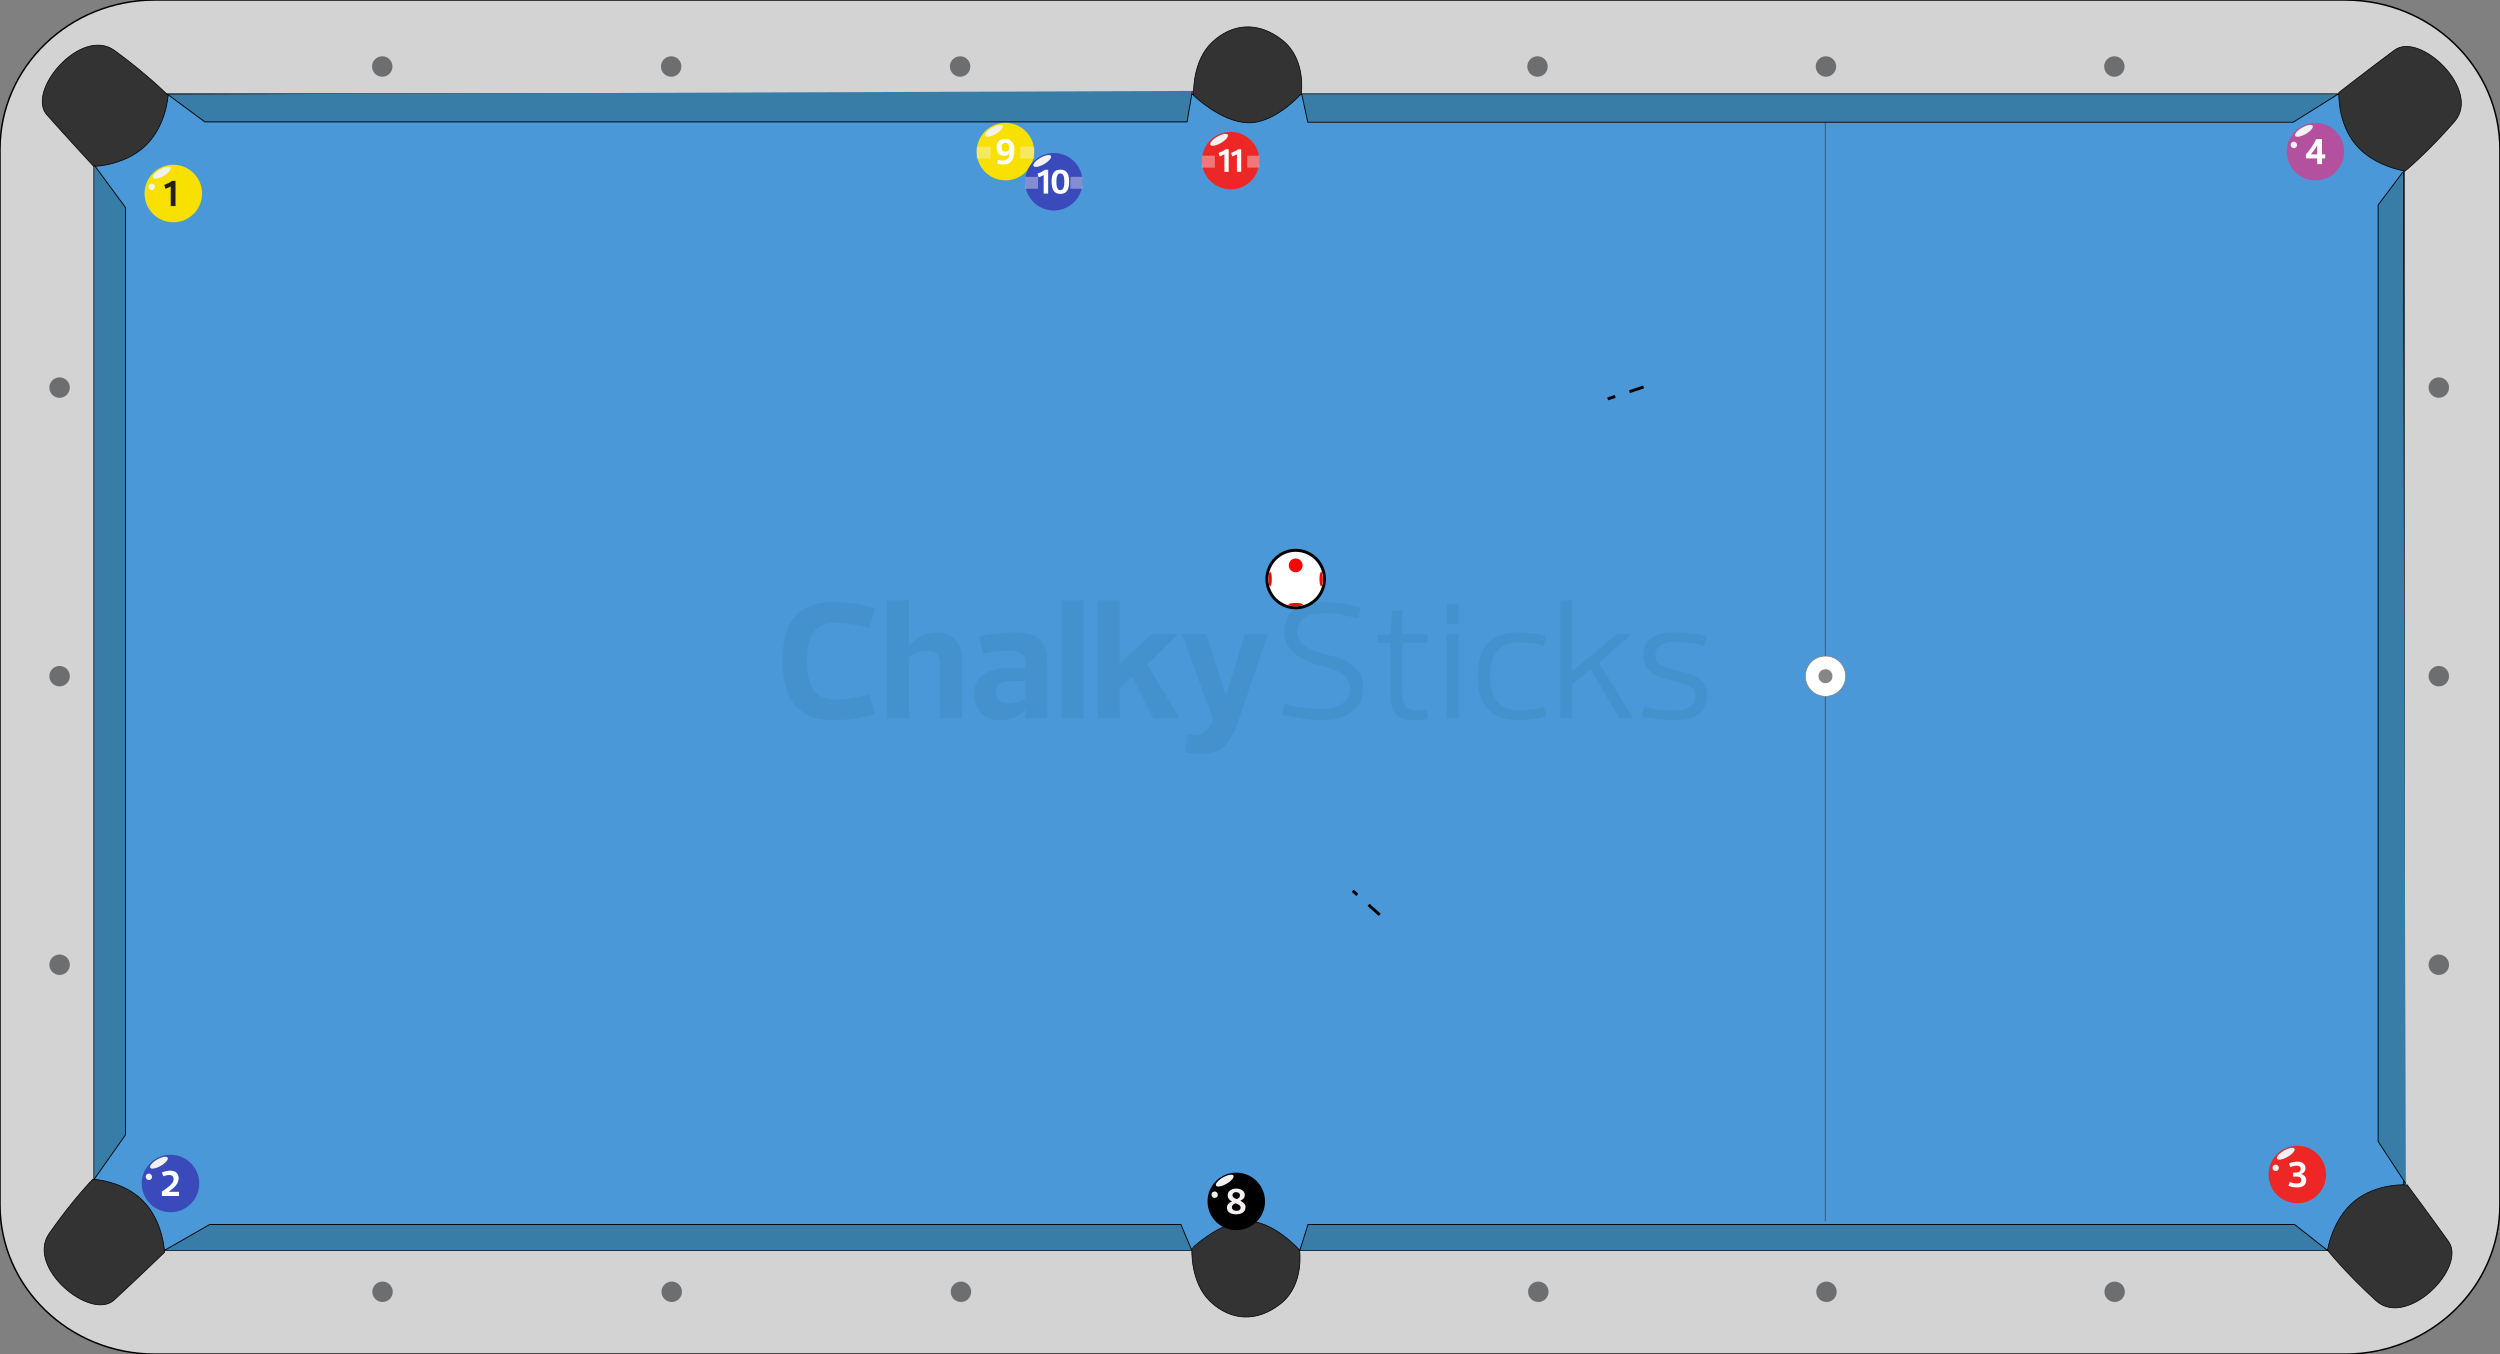<?xml version="1.0" encoding="utf-8"?><svg version="1.1" preserveAspectRatio="xMidYMid meet" xmlns="http://www.w3.org/2000/svg" xmlns:xlink="http://www.w3.org/1999/xlink" x="0px" y="0px" width="833.5px" height="451.5px" viewBox="0 0 833.5 451.5" enable-background="new 0 0 833.5 451.5" xml:space="preserve"><rect x="0" y="0" width="833.5" height="451.5" fill="#808080" stroke="none"/><defs><style xmlns="http://www.w3.org/2000/svg">* { font-family: "Helvetica, Arial"; }</style><marker id="undefined" viewBox="0 0 15 15" refX="0" refY="5" fill="#000000" markerUnits="strokeWidth" markerWidth="14" markerHeight="13" orient="auto"><path d="M 0 0 L 10 5 L 0 10 z"></path></marker><marker id="arrow-generic" viewBox="0 0 15 15" refX="0" refY="5" fill="#000000" markerUnits="strokeWidth" markerWidth="14" markerHeight="13" orient="auto"><path d="M 0 0 L 10 5 L 0 10 z"></path></marker><marker id="arrow-black" viewBox="0 0 15 15" refX="0" refY="5" fill="#000000" markerUnits="strokeWidth" markerWidth="14" markerHeight="13" orient="auto"><path d="M 0 0 L 10 5 L 0 10 z"></path></marker><marker id="arrow-1" viewBox="0 0 15 15" refX="0" refY="5" fill="#F8E100" markerUnits="strokeWidth" markerWidth="14" markerHeight="13" orient="auto"><path d="M 0 0 L 10 5 L 0 10 z"></path></marker><marker id="arrow-2" viewBox="0 0 15 15" refX="0" refY="5" fill="#3A4ABA" markerUnits="strokeWidth" markerWidth="14" markerHeight="13" orient="auto"><path d="M 0 0 L 10 5 L 0 10 z"></path></marker><marker id="arrow-3" viewBox="0 0 15 15" refX="0" refY="5" fill="#ED2726" markerUnits="strokeWidth" markerWidth="14" markerHeight="13" orient="auto"><path d="M 0 0 L 10 5 L 0 10 z"></path></marker><marker id="arrow-4" viewBox="0 0 15 15" refX="0" refY="5" fill="#B4519E" markerUnits="strokeWidth" markerWidth="14" markerHeight="13" orient="auto"><path d="M 0 0 L 10 5 L 0 10 z"></path></marker><marker id="arrow-5" viewBox="0 0 15 15" refX="0" refY="5" fill="#E29626" markerUnits="strokeWidth" markerWidth="14" markerHeight="13" orient="auto"><path d="M 0 0 L 10 5 L 0 10 z"></path></marker><marker id="arrow-6" viewBox="0 0 15 15" refX="0" refY="5" fill="#097C16" markerUnits="strokeWidth" markerWidth="14" markerHeight="13" orient="auto"><path d="M 0 0 L 10 5 L 0 10 z"></path></marker><marker id="arrow-7" viewBox="0 0 15 15" refX="0" refY="5" fill="#6B343A" markerUnits="strokeWidth" markerWidth="14" markerHeight="13" orient="auto"><path d="M 0 0 L 10 5 L 0 10 z"></path></marker><marker id="arrow-8" viewBox="0 0 15 15" refX="0" refY="5" fill="#000000" markerUnits="strokeWidth" markerWidth="14" markerHeight="13" orient="auto"><path d="M 0 0 L 10 5 L 0 10 z"></path></marker><marker id="arrow-9" viewBox="0 0 15 15" refX="0" refY="5" fill="#F8E100" markerUnits="strokeWidth" markerWidth="14" markerHeight="13" orient="auto"><path d="M 0 0 L 10 5 L 0 10 z"></path></marker><marker id="arrow-10" viewBox="0 0 15 15" refX="0" refY="5" fill="#3A4ABA" markerUnits="strokeWidth" markerWidth="14" markerHeight="13" orient="auto"><path d="M 0 0 L 10 5 L 0 10 z"></path></marker><marker id="arrow-11" viewBox="0 0 15 15" refX="0" refY="5" fill="#ED2726" markerUnits="strokeWidth" markerWidth="14" markerHeight="13" orient="auto"><path d="M 0 0 L 10 5 L 0 10 z"></path></marker><marker id="arrow-12" viewBox="0 0 15 15" refX="0" refY="5" fill="#B4519E" markerUnits="strokeWidth" markerWidth="14" markerHeight="13" orient="auto"><path d="M 0 0 L 10 5 L 0 10 z"></path></marker><marker id="arrow-13" viewBox="0 0 15 15" refX="0" refY="5" fill="#E29626" markerUnits="strokeWidth" markerWidth="14" markerHeight="13" orient="auto"><path d="M 0 0 L 10 5 L 0 10 z"></path></marker><marker id="arrow-14" viewBox="0 0 15 15" refX="0" refY="5" fill="#097C16" markerUnits="strokeWidth" markerWidth="14" markerHeight="13" orient="auto"><path d="M 0 0 L 10 5 L 0 10 z"></path></marker><marker id="arrow-15" viewBox="0 0 15 15" refX="0" refY="5" fill="#6B343A" markerUnits="strokeWidth" markerWidth="14" markerHeight="13" orient="auto"><path d="M 0 0 L 10 5 L 0 10 z"></path></marker></defs>
<path fill="#D3D3D3" stroke="#000000" stroke-width="0.5" stroke-miterlimit="10" d="M0,49.812C0,22.301,23.127,0,51.66,0h730.138
	c28.529,0,51.666,22.301,51.666,49.812v351.839c0,27.51-23.137,49.811-51.666,49.811H51.66C23.127,451.461,0,429.161,0,401.651
	V49.812L0,49.812z"/>
<rect x="31.405" y="31.398" fill="#4A98D8" stroke="#000000" stroke-width="0.5" stroke-miterlimit="10" width="770.06" height="385.407"/>
<path fill="#333333" stroke="#000000" stroke-width="0.25" stroke-miterlimit="10" d="M802.566,395.038
	c0,0,7.584,10.179,13.775,18.88c6.189,8.699-13.897,29.056-24.173,19.731c-10.265-9.333-16.164-16.845-16.164-16.845
	s1.539-10.335,9.076-16.437C792.621,394.271,802.566,395.038,802.566,395.038z"/>
<path fill="#333333" stroke="#000000" stroke-width="0.25" stroke-miterlimit="10" d="M779.786,30.832c0,0,9.985-7.764,18.521-14.11
	c8.53-6.35,29.116,13.39,20.03,23.818c-9.087,10.442-16.447,16.467-16.447,16.467s-10.304-1.352-16.498-8.783
	C779.2,40.797,779.786,30.832,779.786,30.832z"/>
<path fill="#333333" stroke="#000000" stroke-width="0.25" stroke-miterlimit="10" d="M31.252,55.476c0,0-8.574-9.246-15.609-17.171
	C8.601,30.387,27.018,8.692,38.225,16.856c11.197,8.168,17.828,14.963,17.828,14.963s-0.602,10.214-7.639,16.857
	C41.359,55.319,31.252,55.476,31.252,55.476z"/>
<path fill="#333333" stroke="#000000" stroke-width="0.25" stroke-miterlimit="10" d="M54.852,417.519c0,0-9.026,8.718-16.77,15.882
	c-7.742,7.164-29.581-10.853-21.674-22.185c7.916-11.326,14.535-18.062,14.535-18.062s10.162,0.437,16.864,7.354
	C54.53,407.433,54.852,417.519,54.852,417.519z"/>
<polyline fill="#387DA8" stroke="#000000" stroke-width="0.3" stroke-miterlimit="10" points="801.076,57.428 792.867,68.331 
	792.867,380.555 802.113,394.67 "/>
<polyline fill="#387DA8" stroke="#000000" stroke-width="0.3" stroke-miterlimit="10" points="779.479,31.398 764.558,40.75 
	436.024,40.75 433.993,31.398 "/>
<polyline fill="#387DA8" stroke="#000000" stroke-width="0.3" stroke-miterlimit="10" points="397.544,30.312 395.756,40.625 
	68.266,40.625 68.266,40.625 55.955,31.511 "/>
<polyline fill="#387DA8" stroke="#000000" stroke-width="0.3" stroke-miterlimit="10" points="31.405,55.044 41.873,69.23 
	41.873,378.316 31.405,393.152 "/>
<polyline fill="#387DA8" stroke="#000000" stroke-width="0.3" stroke-miterlimit="10" points="54.852,416.858 69.87,408.264 
	393.715,408.264 397.329,416.858 "/>
<polyline fill="#387DA8" stroke="#000000" stroke-width="0.3" stroke-miterlimit="10" points="433.378,416.858 436.086,408.264 
	765.043,408.264 775.925,416.858 "/>
<path id="spot18_1_" fill="#6D6E70" d="M809.693,129.226c0-1.887,1.524-3.413,3.407-3.413c1.884,0,3.408,1.524,3.408,3.413
	c0,1.88-1.524,3.406-3.408,3.406C811.22,132.632,809.693,131.105,809.693,129.226z"/>
<path id="spot17_1_" fill="#6D6E70" d="M809.693,225.433c0-1.881,1.524-3.408,3.407-3.408c1.884,0,3.408,1.527,3.408,3.408
	c0,1.885-1.524,3.409-3.408,3.409C811.22,228.842,809.693,227.318,809.693,225.433z"/>
<circle id="spot16_1_" fill="#6D6E70" cx="813.101" cy="321.646" r="3.409"/>
<path id="spot15_1_" fill="#6D6E70" d="M701.617,430.68c0-1.881,1.521-3.403,3.408-3.403c1.883,0,3.401,1.522,3.401,3.403
	c0,1.892-1.521,3.41-3.401,3.41C703.14,434.09,701.617,432.567,701.617,430.68z"/>
<path id="spot14_1_" fill="#6D6E70" d="M605.539,430.68c0-1.881,1.529-3.403,3.412-3.403c1.879,0,3.406,1.522,3.406,3.403
	c0,1.892-1.525,3.41-3.406,3.41C607.068,434.09,605.539,432.567,605.539,430.68z"/>
<path id="spot13_1_" fill="#6D6E70" d="M509.46,430.68c0-1.881,1.527-3.403,3.416-3.403c1.879,0,3.406,1.522,3.406,3.403
	c0,1.892-1.527,3.41-3.406,3.41C510.992,434.09,509.46,432.567,509.46,430.68z"/>
<path id="spot12_1_" fill="#6D6E70" d="M316.968,430.68c0-1.881,1.527-3.403,3.414-3.403c1.875,0,3.402,1.522,3.402,3.403
	c0,1.892-1.527,3.41-3.402,3.41C318.494,434.09,316.968,432.567,316.968,430.68z"/>
<path id="spot11_1_" fill="#6D6E70" d="M220.547,430.68c0-1.881,1.528-3.403,3.414-3.403c1.875,0,3.402,1.522,3.402,3.403
	c0,1.892-1.527,3.41-3.402,3.41C222.074,434.09,220.547,432.567,220.547,430.68z"/>
<path id="spot10_1_" fill="#6D6E70" d="M124.126,430.68c0-1.881,1.526-3.403,3.413-3.403c1.875,0,3.402,1.522,3.402,3.403
	c0,1.892-1.527,3.41-3.402,3.41C125.655,434.09,124.126,432.567,124.126,430.68z"/>
<path id="spot9_1_" fill="#6D6E70" d="M16.451,321.641c0-1.879,1.528-3.402,3.414-3.402c1.881,0,3.408,1.523,3.408,3.402
	c0,1.889-1.527,3.412-3.408,3.412C17.979,325.053,16.451,323.525,16.451,321.641z"/>
<path id="spot8_1_" fill="#6D6E70" d="M16.451,225.433c0-1.881,1.528-3.408,3.414-3.408c1.881,0,3.408,1.527,3.408,3.408
	c0,1.885-1.527,3.409-3.408,3.409C17.979,228.842,16.451,227.318,16.451,225.433z"/>
<path id="spot7_1_" fill="#6D6E70" d="M16.451,129.226c0-1.887,1.528-3.414,3.414-3.414c1.881,0,3.408,1.525,3.408,3.414
	c0,1.879-1.527,3.406-3.408,3.406C17.979,132.632,16.451,131.104,16.451,129.226z"/>
<path id="spot6_1_" fill="#6D6E70" d="M124.036,22.178c0-1.887,1.526-3.414,3.413-3.414c1.875,0,3.402,1.527,3.402,3.414
	c0,1.884-1.527,3.41-3.402,3.41C125.564,25.589,124.036,24.062,124.036,22.178z"/>
<path id="spot5_1_" fill="#6D6E70" d="M220.366,22.178c0-1.887,1.528-3.414,3.414-3.414c1.875,0,3.402,1.527,3.402,3.414
	c0,1.884-1.527,3.41-3.402,3.41C221.893,25.589,220.366,24.062,220.366,22.178z"/>
<path id="spot4_1_" fill="#6D6E70" d="M316.696,22.178c0-1.887,1.526-3.414,3.414-3.414c1.875,0,3.401,1.527,3.401,3.414
	c0,1.884-1.526,3.41-3.401,3.41C318.222,25.589,316.696,24.062,316.696,22.178z"/>
<path id="spot3_1_" fill="#6D6E70" d="M509.193,22.178c0-1.887,1.522-3.414,3.407-3.414c1.888,0,3.406,1.527,3.406,3.414
	c0,1.884-1.521,3.41-3.406,3.41C510.72,25.589,509.193,24.062,509.193,22.178z"/>
<circle id="spot2_1_" fill="#6D6E70" cx="608.765" cy="22.178" r="3.409"/>
<ellipse id="spot1_1_" fill="#6D6E70" cx="704.931" cy="22.178" rx="3.406" ry="3.414"/>
<ellipse id="spot1_2_" fill="#333333" cx="801.097" cy="417.858" rx="3.406" ry="3.414"/>
<ellipse id="spot1_3_" fill="#333333" cx="801.097" cy="33.01" rx="3.406" ry="3.414"/>
<ellipse id="spot1_4_" fill="#333333" cx="416.434" cy="29.01" rx="3.406" ry="3.414"/>
<ellipse id="spot1_5_" fill="#333333" cx="31.113" cy="33.01" rx="3.405" ry="3.414"/>
<ellipse id="spot1_6_" fill="#333333" cx="31.113" cy="417.856" rx="3.405" ry="3.414"/>
<ellipse id="spot1_7_" fill="#333333" cx="416.797" cy="417.856" rx="3.406" ry="3.414"/>
<path fill="#333333" stroke="#000000" stroke-width="0.25" stroke-miterlimit="10" d="M397.946,31.796
	c0,0-0.649-11.306,6.174-17.721s15.542-6.988,23.491-0.632c7.947,6.356,6.242,17.817,6.242,17.817s-8.838,10.052-17.93,9.67
	C406.84,40.553,397.946,31.796,397.946,31.796z"/>
<path fill="#333333" stroke="#000000" stroke-width="0.25" stroke-miterlimit="10" d="M415.347,407.122
	c9.091-0.381,17.931,9.672,17.931,9.672s1.705,11.461-6.244,17.816c-7.948,6.354-16.667,5.781-23.491-0.635
	c-6.823-6.412-6.174-17.721-6.174-17.721S406.262,407.501,415.347,407.122z"/>
<g opacity="0.1">
	<path fill="#08556D" d="M277.915,200.74c4.555,0,8.547,0.562,13.776,2.137l-1.743,6.466c-6.016-1.405-8.434-1.687-11.414-1.687
		c-7.085,0-9.503,4.892-9.503,12.482c0,8.152,2.418,13.102,9.503,13.102c2.98,0,5.398-0.281,11.414-1.688l1.743,6.468
		c-5.229,1.519-9.221,2.08-13.776,2.08c-13.438,0-17.037-8.996-17.037-19.96C260.877,209.343,264.476,200.74,277.915,200.74z"/>
	<path fill="#08556D" d="M303.049,239.537h-7.31v-39.359h7.31v14.9h0.112c2.418-2.586,5.51-4.217,9.166-4.217
		c5.623,0,8.434,3.654,8.434,9.446v19.229h-7.31v-17.543c0-3.262-1.237-5.061-4.499-5.061c-2.305,0-4.498,1.237-5.904,2.137
		L303.049,239.537L303.049,239.537z"/>
	<path fill="#08556D" d="M327.564,218.002l-1.068-5.848c3.992-0.787,8.209-1.293,11.583-1.293c7.141,0,11.077,1.855,11.077,9.446
		v19.229h-7.311v-2.812c-0.057,0-0.057,0-0.111,0c-2.418,2.476-4.78,3.373-8.322,3.373c-5.623,0-8.715-3.769-8.715-8.658
		c0-6.86,6.298-8.771,11.808-8.771h5.342V220.7c0-2.867-1.799-3.768-5.454-3.768C334.143,216.934,331.613,217.158,327.564,218.002z
		 M341.847,227.055h-4.892c-3.317,0-4.948,1.182-4.948,3.77c0,2.475,1.968,3.652,4.386,3.652c2.307,0,4.442-0.955,5.454-1.742
		V227.055z"/>
	<path fill="#08556D" d="M353.936,200.178h7.311v39.359h-7.311V200.178z"/>
	<path fill="#08556D" d="M373.335,221.264l10.57-9.84h8.828l-10.234,10.121l10.797,17.992h-8.604l-7.311-13.832l-4.048,3.711v10.121
		h-7.311v-39.359h7.311L373.335,221.264L373.335,221.264z"/>
	<path fill="#08556D" d="M394.083,211.424h8.152l6.408,20.523h0.113l6.24-20.523h7.76l-9.951,29.125
		c-2.698,8.041-6.299,10.797-12.54,10.797c-1.519,0-3.599-0.168-5.061-0.506l0.675-6.018c0.844,0.17,2.08,0.281,2.699,0.281
		c2.699,0,4.836-2.08,5.904-5.172L394.083,211.424z"/>
	<path fill="#08556D" d="M427.595,238.188l0.73-3.484c5.734,1.404,9.559,1.688,12.707,1.688c6.467,0,9.055-3.543,9.055-6.916
		c0-5.174-5.961-6.521-9.896-7.592c-6.02-1.519-12.033-4.835-12.033-11.302c0-7.085,5.678-9.84,12.875-9.84
		c4.162,0,8.098,0.562,12.65,1.912l-0.953,3.485c-5.736-1.405-8.549-1.687-11.697-1.687c-6.465,0-8.49,2.98-8.49,6.241
		c0,4.948,6.354,6.747,10.402,7.703c6.018,1.35,11.525,4.161,11.525,10.739c0,7.312-5.732,10.966-13.438,10.966
		C436.872,240.1,432.149,239.537,427.595,238.188z"/>
	<path fill="#08556D" d="M463.581,214.291h-4.441v-2.586l4.441-0.281l0.506-7.873h3.43v7.873h8.322v2.867h-8.322v16.363
		c0,4.104,1.125,6.24,5.117,6.24c0.9,0,1.799-0.059,3.092-0.281l0.396,3.094c-1.463,0.225-3.486,0.393-4.723,0.393
		c-5.455,0-7.816-2.248-7.816-8.828L463.581,214.291L463.581,214.291z"/>
	<path fill="#08556D" d="M486.354,201.303v6.69h-3.938v-6.69H486.354z M486.354,211.424v28.113h-3.938v-28.113H486.354z"/>
	<path fill="#08556D" d="M506.089,210.861c3.486,0,6.02,0.393,9.393,1.236l-0.73,3.205c-4.387-1.124-6.748-1.124-8.66-1.124
		c-6.689,0-9.276,4.835-9.276,11.302c0,6.467,2.587,11.303,9.276,11.303c1.912,0,4.273,0,8.66-1.125l0.73,3.205
		c-3.373,0.844-5.904,1.236-9.393,1.236c-9.953,0-13.438-5.959-13.438-14.621C492.649,216.821,496.136,210.861,506.089,210.861z"/>
	<path fill="#08556D" d="M524.14,223.737l14.957-12.313h4.893l-10.908,9.502l11.471,18.611h-4.666l-9.561-16.418l-6.186,5.004
		v11.414h-3.938v-39.359h3.938V223.737L524.14,223.737z"/>
	<path fill="#08556D" d="M559.112,240.1c-4.273,0-8.377-0.393-11.75-1.234l0.729-3.205c4.441,1.125,8.715,1.234,10.57,1.234
		c6.018,0,6.578-3.768,6.578-4.891c0-2.082-1.236-3.768-7.084-4.949c-5.734-1.068-10.234-2.924-10.234-8.604
		c0-5.004,3.543-7.59,10.066-7.59c4.271,0,7.59,0.393,10.965,1.236l-0.732,3.205c-4.439-1.124-8.15-1.236-10.008-1.236
		c-5.904,0-6.354,3.316-6.354,4.273c0,2.08,0.955,3.879,6.745,5.061c6.187,1.293,10.571,2.98,10.571,8.377
		C569.179,237.119,565.636,240.1,559.112,240.1z"/>
</g>
<line id="line_1_" opacity="0.5" fill="none" stroke="#000000" stroke-width="0.25" stroke-miterlimit="10" enable-background="new    " x1="608.539" y1="407.111" x2="608.539" y2="40.941"/>
<circle id="outerdot_1_" fill="#FFFFFF" stroke="#818282" stroke-width="0.25" stroke-miterlimit="10" cx="608.623" cy="225.446" r="6.725"/>
<path id="innerdot_1_" fill="#868686" stroke="#FFFFFF" stroke-width="0.25" stroke-miterlimit="10" d="M606.154,225.446
	c0-1.358,1.104-2.464,2.467-2.464c1.354,0,2.467,1.104,2.467,2.464c0,1.358-1.104,2.467-2.467,2.467
	S606.154,226.805,606.154,225.446z"/>
<path  fill="none" stroke="#000000" stroke-width="1" stroke-dasharray="5" d="M460 305 Q 455.5 301 451 297"></path><path  fill="none" stroke="#000000" stroke-width="1" stroke-dasharray="5" d="M548 129 Q 542 131 536 133"></path><g transform="translate(402.587,390.955)">
<path d="M19.176,9.597c0,5.294-4.3,9.588-9.587,9.588C4.288,19.185,0,14.891,0,9.597C0,4.296,4.288,0,9.588,0
	C14.876,0,19.176,4.296,19.176,9.597z"/>
<g>
	<path fill="#F7EFF1" d="M10.977,9.402c1.08,0.512,1.689,1.149,1.689,2.12c0,1.641-1.419,2.377-3.138,2.377
		c-1.629,0-3.048-0.649-3.048-2.207c0-1.006,0.646-1.656,1.677-2.072V9.597C7.288,9.169,6.726,8.531,6.726,7.549
		c0-1.494,1.395-2.229,2.904-2.229c1.42,0,2.791,0.736,2.791,2.146c0,0.933-0.539,1.458-1.442,1.91v0.027H10.977z M9.629,12.723
		c1.042,0,1.408-0.504,1.408-1.055c0-0.872-0.982-1.165-1.701-1.458c-0.628,0.245-1.215,0.649-1.215,1.312
		C8.121,12.121,8.534,12.723,9.629,12.723z M8.318,7.512c0,0.713,0.718,1.117,1.455,1.3c0.575-0.21,1.054-0.614,1.054-1.213
		c0-0.714-0.599-1.105-1.299-1.105C8.917,6.495,8.318,6.863,8.318,7.512z"/>
</g>
<path fill="#F2F2F2" d="M8.643,0.99c0.334,0.581-0.697,1.8-2.302,2.724C4.734,4.64,3.164,4.918,2.829,4.338
	C2.495,3.757,3.524,2.538,5.131,1.613C6.736,0.689,8.308,0.41,8.643,0.99z"/>
<path fill="#F2F2F2" d="M3.295,6.837c0.298,0.519,0.13,1.174-0.376,1.466C2.414,8.594,1.762,8.409,1.464,7.891
	C1.165,7.373,1.333,6.717,1.839,6.426C2.345,6.135,2.997,6.319,3.295,6.837z"/>
</g><g transform="translate(325.625,40.955)">
<path fill="#F8E100" d="M19.176,9.591c0,5.297-4.3,9.587-9.588,9.587C4.288,19.179,0,14.888,0,9.591S4.288,0,9.587,0
	C14.875,0,19.176,4.294,19.176,9.591z"/>
<rect x="0.009" y="7.95" opacity="0.4" fill="#F2F2F2" enable-background="new    " width="4.662" height="3.972"/>
<rect x="14.514" y="7.95" opacity="0.4" fill="#F2F2F2" enable-background="new    " width="4.662" height="3.972"/>
<g>
	<path fill="#FFFFFF" d="M10.93,10.154c-0.414,0.517-1.067,0.86-1.762,0.86c-1.581,0-2.563-1.043-2.563-2.882
		c0-1.766,1.198-2.82,2.881-2.82c2.228,0,3.066,1.839,3.066,3.8c0,3.74-1.683,4.782-3.629,4.782c-0.796,0-1.414-0.123-2.06-0.346
		l0.198-1.212c0.73,0.17,1.221,0.245,1.725,0.245c1.204,0,2.187-0.981,2.168-2.416L10.93,10.154z M9.57,6.635
		c-0.695,0-1.275,0.504-1.275,1.497c0,0.662,0.245,1.495,1.299,1.495c0.501,0,0.91-0.282,1.229-0.662
		C10.917,7.827,10.736,6.635,9.57,6.635z"/>
</g>
<path fill="#F2F2F2" d="M8.643,0.99c0.334,0.579-0.697,1.8-2.302,2.724C4.734,4.64,3.164,4.918,2.829,4.338
	c-0.334-0.581,0.695-1.8,2.302-2.727C6.736,0.689,8.308,0.41,8.643,0.99z"/>
</g><g transform="translate(341.754,51.007)">
<path fill="#3A4ABA" d="M19.176,9.591c0,5.297-4.294,9.587-9.588,9.587C4.288,19.179,0,14.888,0,9.591S4.288,0,9.587,0
	C14.881,0,19.176,4.294,19.176,9.591z"/>
<g>
	<path fill="#FFFFFF" d="M4.547,8.135L4.164,6.887C5.079,6.54,6.027,6.09,6.603,5.615h1.102v7.915H6.203V7.384L4.547,8.135z"/>
	<path fill="#FFFFFF" d="M8.85,9.546c0-2.22,0.564-3.988,2.924-3.988c2.355,0,2.914,1.77,2.914,3.988
		c0,2.243-0.559,4.104-2.914,4.104C9.416,13.649,8.85,11.789,8.85,9.546z M10.442,9.546c0,1.558,0.276,2.865,1.332,2.865
		c1.051,0,1.328-1.307,1.328-2.865c0-1.561-0.274-2.742-1.328-2.742C10.719,6.804,10.442,7.985,10.442,9.546z"/>
</g>
<path fill="#F2F2F2" d="M8.643,0.99c0.334,0.578-0.697,1.8-2.302,2.724C4.734,4.64,3.164,4.918,2.829,4.338
	c-0.334-0.581,0.695-1.8,2.302-2.728C6.736,0.689,8.308,0.41,8.643,0.99z"/>
<rect x="0.01" y="7.95" opacity="0.4" fill="#F2F2F2" enable-background="new    " width="4.317" height="3.972"/>
<rect x="15.121" y="7.95" opacity="0.4" fill="#F2F2F2" enable-background="new    " width="4.045" height="3.972"/>
</g><g transform="translate(400.712,43.958)">
<path fill="#ED2726" d="M19.176,9.59c0,5.298-4.3,9.588-9.588,9.588C4.288,19.179,0,14.888,0,9.59C0,4.293,4.288,0,9.587,0
	C14.875,0,19.176,4.293,19.176,9.59z"/>
<g>
	<path fill="#FFFFFF" d="M5.938,8.206L5.574,7.023c0.868-0.331,1.768-0.757,2.315-1.206h1.045v7.512H7.503V7.495L5.938,8.206z"/>
	<path fill="#FFFFFF" d="M10.108,8.206L9.744,7.023c0.868-0.331,1.769-0.757,2.313-1.206h1.046v7.512h-1.425V7.495L10.108,8.206z"/>
</g>
<path fill="#F2F2F2" d="M8.643,0.99c0.334,0.579-0.697,1.8-2.302,2.724C4.734,4.64,3.164,4.918,2.829,4.338
	c-0.334-0.581,0.695-1.8,2.302-2.727C6.736,0.689,8.308,0.41,8.643,0.99z"/>
<rect x="0.008" y="7.95" opacity="0.4" fill="#F2F2F2" enable-background="new    " width="4.319" height="3.972"/>
<rect x="15.121" y="7.95" opacity="0.4" fill="#F2F2F2" enable-background="new    " width="4.046" height="3.972"/>
</g><g transform="translate(421.892,182.969)">
<circle fill="#FFFFFF" stroke="#000000" stroke-miterlimit="10" cx="10.09" cy="10.089" r="9.589"/>
<circle fill="#F70606" cx="10.09" cy="5.528" r="2.308"/>
<ellipse fill="#F70606" cx="10.09" cy="18.617" rx="2.406" ry="0.562"/>
<ellipse fill="#F70606" cx="1.576" cy="10.09" rx="0.562" ry="2.406"/>
<ellipse fill="#F70606" cx="18.576" cy="10.09" rx="0.562" ry="2.406"/>
</g><g transform="translate(48.194,54.931)">
<path fill="#F8E100" d="M19.176,9.591c0,5.297-4.293,9.587-9.587,9.587C4.288,19.179,0,14.888,0,9.591C0,4.294,4.288,0,9.588,0
	C14.882,0,19.176,4.294,19.176,9.591z"/>
<path fill="#F2F2F2" d="M8.643,0.99c0.334,0.581-0.697,1.8-2.302,2.724C4.734,4.64,3.164,4.918,2.829,4.338
	C2.495,3.757,3.524,2.538,5.131,1.613C6.736,0.689,8.308,0.41,8.643,0.99z"/>
<path fill="#F2F2F2" d="M3.295,6.837c0.298,0.519,0.13,1.174-0.376,1.466C2.414,8.594,1.762,8.409,1.464,7.891
	C1.165,7.373,1.333,6.717,1.839,6.426C2.345,6.135,2.997,6.319,3.295,6.837z"/>
<g>
	<path fill="#231F20" d="M6.977,8.046L6.569,6.723c0.97-0.368,1.976-0.845,2.587-1.349h1.168v8.396H8.725V7.249L6.977,8.046z"/>
</g>
</g><g transform="translate(47.257,384.983)">
    <path fill="#3A4ABA" d="M19.176,9.591c0,5.297-4.293,9.587-9.582,9.587C4.294,19.179,0,14.888,0,9.591S4.288,0,9.588,0 C14.882,0,19.176,4.294,19.176,9.591z"/>
	<path fill="#FFFFFF" d="M7.21,7.202L6.731,5.926c1.006-0.403,1.731-0.613,2.797-0.613c1.886,0,2.779,1.118,2.779,2.526 c0,1.717-1.233,3.039-3.318,4.498v0.022h3.443v1.411H6.731V12.25c3.234-2.059,3.899-3.188,3.899-4.068 c0-1.262-0.958-1.411-1.474-1.411C8.605,6.77,8.079,6.844,7.21,7.202z"/>
    <path fill="#F2F2F2" d="M8.643,0.99c0.334,0.58-0.697,1.8-2.302,2.724C4.734,4.64,3.164,4.918,2.829,4.338 c-0.334-0.581,0.695-1.8,2.302-2.726C6.736,0.689,8.308,0.41,8.643,0.99z"/>
    <path fill="#F2F2F2" d="M3.295,6.837c0.298,0.519,0.13,1.174-0.376,1.466C2.414,8.594,1.762,8.409,1.464,7.891 C1.165,7.373,1.333,6.717,1.839,6.426C2.345,6.135,2.997,6.319,3.295,6.837z"/>
</g><g transform="translate(756.337,381.997)">
<path fill="#ED2726" d="M19.176,9.59c0,5.298-4.293,9.588-9.582,9.588C4.288,19.179,0,14.888,0,9.59C0,4.293,4.288,0,9.594,0
	C14.882,0,19.176,4.293,19.176,9.59z"/>
<g>
	<path fill="#FFFFFF" d="M10.863,9.444c1.15,0.281,1.688,1.129,1.688,2.06c0,1.542-1.113,2.391-3.036,2.391
		c-1.042,0-1.928-0.136-2.904-0.603l0.473-1.213c0.796,0.356,1.558,0.503,2.33,0.503c1.204,0,1.509-0.698,1.509-1.165
		c0-0.771-0.562-1.152-1.641-1.152H8.181V8.941h1.03c1.209,0,1.516-0.662,1.516-1.249c0-0.491-0.342-1.058-1.312-1.058
		c-0.749,0-1.347,0.149-2.144,0.504L6.791,5.914c0.994-0.455,1.976-0.602,2.905-0.602c1.449,0,2.611,0.749,2.611,2.207
		c0,0.919-0.551,1.568-1.443,1.901V9.444L10.863,9.444z"/>
</g>
<path fill="#F2F2F2" d="M8.643,0.99c0.334,0.581-0.697,1.8-2.302,2.724C4.734,4.64,3.164,4.918,2.829,4.338
	C2.495,3.757,3.524,2.538,5.131,1.613C6.736,0.689,8.308,0.41,8.643,0.99z"/>
<path fill="#F2F2F2" d="M3.295,6.837c0.298,0.519,0.13,1.174-0.376,1.466C2.414,8.594,1.762,8.409,1.464,7.891
	C1.165,7.373,1.333,6.717,1.839,6.426C2.345,6.135,2.997,6.319,3.295,6.837z"/>
</g><g transform="translate(762.396,40.955)">
<path fill="#B4519E" d="M19.176,9.591c0,5.297-4.293,9.587-9.582,9.587C4.288,19.179,0,14.888,0,9.591C0,4.294,4.288,0,9.594,0
	C14.882,0,19.176,4.294,19.176,9.591z"/>
<g>
	<path fill="#FFFFFF" d="M11.756,5.435v5.088h1.066v1.323h-1.066v1.926h-1.593v-1.926H6.39v-1.323
		c1.347-1.472,2.521-3.126,3.396-5.088H11.756z M10.163,10.522V7.507h-0.024c-0.677,1.226-1.276,2.024-2.12,3.017L10.163,10.522
		L10.163,10.522z"/>
</g>
<path fill="#F2F2F2" d="M8.643,0.99c0.334,0.581-0.697,1.8-2.302,2.724C4.734,4.64,3.164,4.918,2.829,4.338
	C2.495,3.757,3.524,2.538,5.131,1.613C6.736,0.689,8.308,0.41,8.643,0.99z"/>
<path fill="#F2F2F2" d="M3.295,6.837c0.298,0.519,0.13,1.174-0.376,1.466C2.414,8.594,1.762,8.409,1.464,7.891
	C1.165,7.373,1.333,6.717,1.839,6.426C2.345,6.135,2.997,6.319,3.295,6.837z"/>
</g></svg>